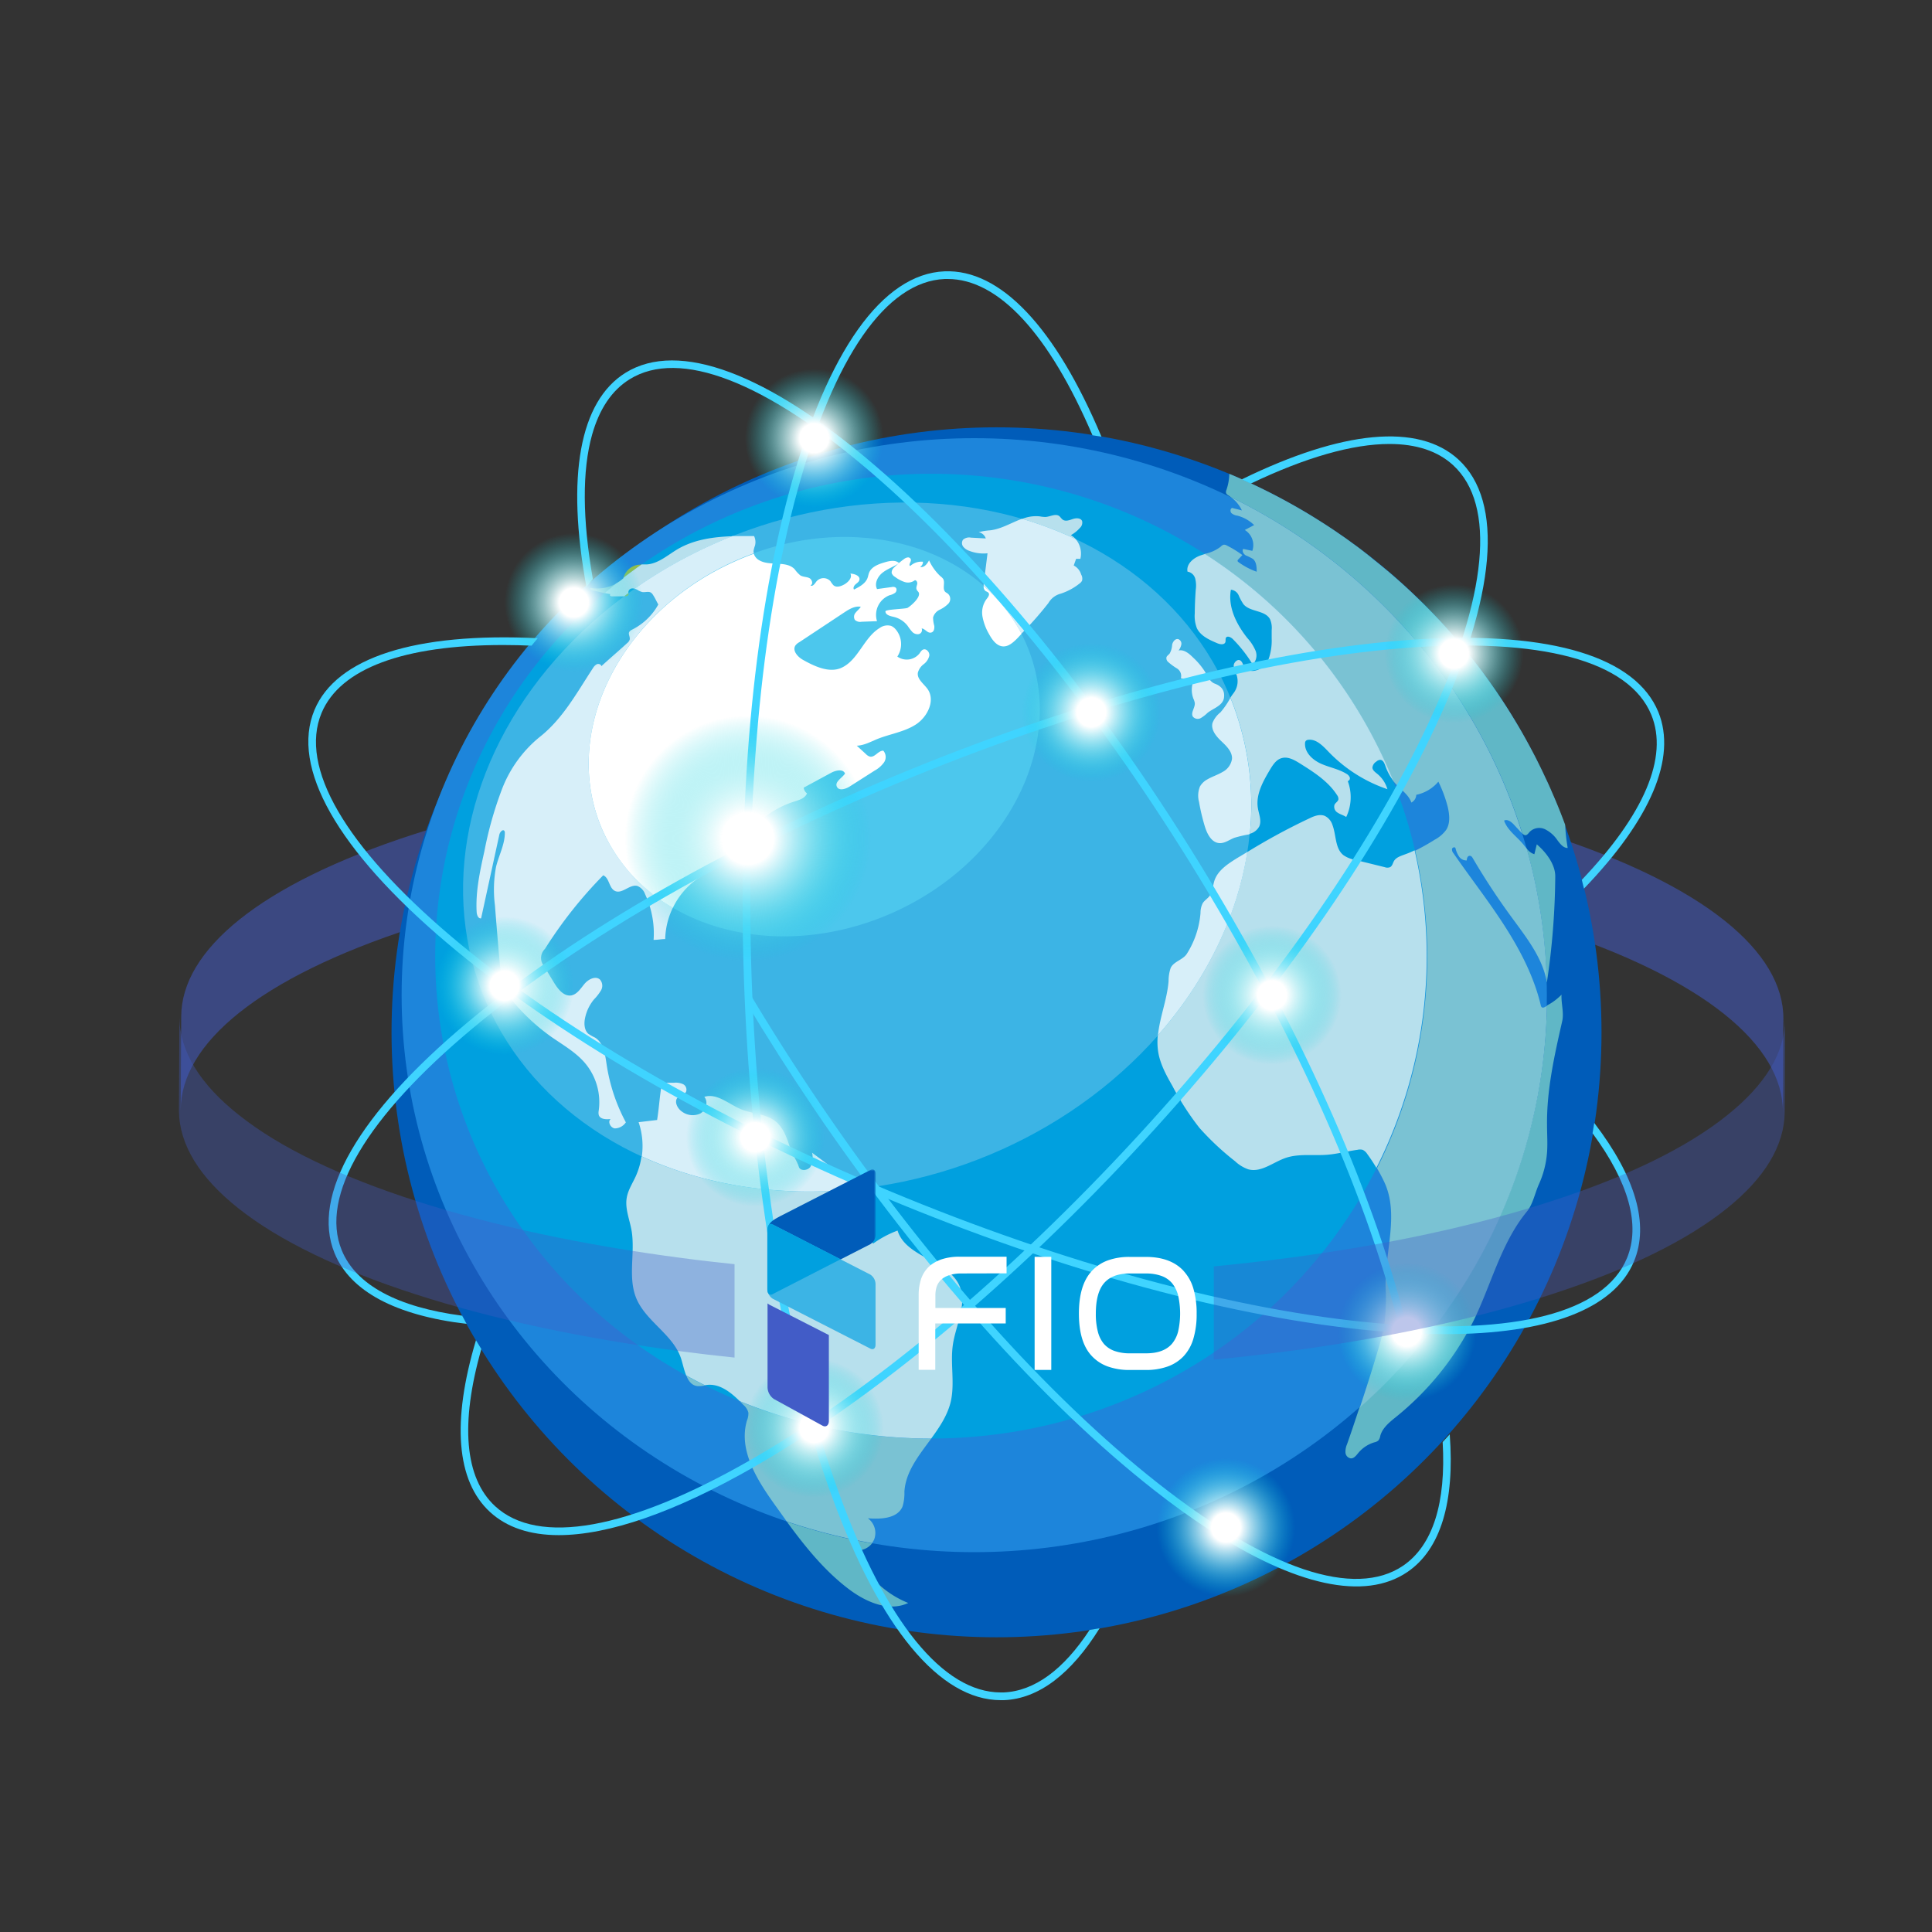 <?xml version="1.0" encoding="utf-8"?><svg xmlns="http://www.w3.org/2000/svg" xmlns:xlink="http://www.w3.org/1999/xlink" id="Layer_1" data-name="Layer 1" viewBox="0 0 500 500"><rect x="0" y="0" width="500" height="500" fill="#333333" stroke="none"/><defs><radialGradient id="radial-gradient" cx="195.51" cy="294.3" r="17.94" gradientUnits="userSpaceOnUse"><stop offset=".21" stop-color="#fff"/><stop offset=".49" stop-color="#a8eff3" stop-opacity=".66"/><stop offset="1" stop-color="#00d0dc" stop-opacity="0"/></radialGradient><radialGradient id="radial-gradient-2" cx="193.54" cy="216.99" r="31.82" xlink:href="#radial-gradient"/><radialGradient id="radial-gradient-3" cx="210.72" cy="369.58" r="17.94" xlink:href="#radial-gradient"/><radialGradient id="radial-gradient-4" cx="376.29" cy="169.16" r="17.94" xlink:href="#radial-gradient"/><radialGradient id="radial-gradient-5" cx="130.57" cy="255.13" r="17.94" xlink:href="#radial-gradient"/><radialGradient id="radial-gradient-6" cx="317.27" cy="395.3" r="17.94" xlink:href="#radial-gradient"/><radialGradient id="radial-gradient-7" cx="329.2" cy="257.55" r="17.94" xlink:href="#radial-gradient"/><radialGradient id="radial-gradient-8" cx="282.44" cy="184.33" r="17.94" xlink:href="#radial-gradient"/><radialGradient id="radial-gradient-9" cx="210.72" cy="113.4" r="17.94" xlink:href="#radial-gradient"/><radialGradient id="radial-gradient-10" cx="364.08" cy="344.71" r="17.94" xlink:href="#radial-gradient"/><radialGradient id="radial-gradient-11" cx="148.51" cy="155.9" r="17.94" xlink:href="#radial-gradient"/><style>.cls-1{fill:#fff}.cls-3,.cls-30{fill:#425cc7}.cls-4{fill:#005cb9}.cls-6{fill:#00a0df}.cls-7{fill:#3cb4e5}.cls-9{fill:#046fa5}.cls-11{fill:#d7eff9}.cls-12{fill:#b7e0ed}.cls-13{fill:#91bd4c}.cls-14{fill:#7ac2d3}.cls-15{fill:#60b7c6}.cls-17{fill:#3fd4ff}.cls-30{opacity:.35}</style><mask id="mask" width="28" height="32.39" x="198.62" y="302.64" maskUnits="userSpaceOnUse"><g id="mask-2"><path id="path-1" d="M198.62 302.64h28v32.39h-28v-32.39z" class="cls-1"/></g></mask></defs><path d="M461.54 263.68l-.12 24.16c.09-17.28-20.3-34.59-61.13-47.75-81.14-26.15-212.73-26.15-293.34 0-40 13-60.09 30-60.18 47.09L46.9 263c.1-17 20.1-34.09 60.17-47.08 80.61-26.15 212.2-26.15 293.34 0 40.83 13.16 61.22 30.47 61.13 47.76z" class="cls-3" opacity=".53"/><circle cx="257.9" cy="267.16" r="156.57" class="cls-4"/><ellipse cx="252.13" cy="257.55" fill="#1d85db" rx="148.19" ry="144.15"/><ellipse cx="240.97" cy="247.45" class="cls-6" rx="128.34" ry="124.84"/><ellipse cx="221.8" cy="219.24" class="cls-7" rx="104.07" ry="86.7" transform="rotate(-21.19 221.736 219.2)"/><ellipse cx="210.72" cy="190.66" fill="#4cc7ed" rx="59.89" ry="49.89" transform="rotate(-23.98 210.68 190.652)"/><path d="M379.26 168.24q1.09 1.34 2.16 2.7-1.06-1.37-2.16-2.7zM382 171.64q.92 1.2 1.82 2.41-.94-1.22-1.82-2.41zM362.53 150.69q1.25 1.12 2.47 2.27-1.22-1.15-2.47-2.27zM386.78 178.24q.76 1.1 1.51 2.22-.75-1.12-1.51-2.22zM368.25 156.08A157.45 157.45 0 01379 167.89a157.49 157.49 0 00-10.75-11.81zM365.43 153.36q1.33 1.26 2.63 2.55-1.3-1.3-2.63-2.55zM384.43 174.94q.83 1.13 1.64 2.28-.81-1.15-1.64-2.28zM398.78 198.76c.41.84.81 1.7 1.21 2.55-.4-.86-.8-1.71-1.21-2.55zM397 195.23c.41.79.8 1.58 1.2 2.37-.39-.79-.79-1.6-1.2-2.37zM400.46 202.33c.44 1 .86 1.93 1.28 2.9-.42-.97-.84-1.94-1.28-2.9zM395.14 191.75q.62 1.13 1.23 2.28-.61-1.15-1.23-2.28zM391.15 184.91q.67 1.09 1.33 2.19-.66-1.1-1.33-2.19zM393.19 188.3q.65 1.1 1.27 2.22-.63-1.11-1.27-2.22zM389 181.56q.71 1.09 1.41 2.19-.69-1.11-1.41-2.19zM359.56 148.09q1.23 1 2.43 2.12-1.2-1.08-2.43-2.12zM339.92 133.77q1.6 1 3.17 2-1.57-1.01-3.17-2zM343.48 136q1.45 1 2.88 1.93-1.42-.93-2.88-1.93zM346.89 138.33q1.36.94 2.7 1.91-1.34-.97-2.7-1.91zM350.19 140.68q1.29.95 2.57 1.92-1.27-.98-2.57-1.92zM356.52 145.55q1.23 1 2.44 2-1.21-1-2.44-2zM353.4 143.08q1.25 1 2.48 2-1.23-1.08-2.48-2z" class="cls-9"/><path fill="#3090c9" d="M161.31 149.6c-.62.48-1.26.94-1.88 1.43a9.52 9.52 0 001.85-1.33z"/><path d="M304.61 173a2.27 2.27 0 011 2.52 11.38 11.38 0 003.42.32 6.43 6.43 0 00-.17 5 4.29 4.29 0 01.35 1.09c.12 1.23-1.16 2.54-.47 3.57a1.65 1.65 0 002 .35 9.43 9.43 0 001.79-1.38c1.38-1.11 3.9-1.83 4.22-3.81s-.7-3.12-2.37-3.74c-1.32-.5-1.9-2-2.62-3.22a18.57 18.57 0 00-3-3.54c-1-1-2.33-2.14-3.75-1.81a3.65 3.65 0 00.72-1.56 1.25 1.25 0 00-.79-1.38c-.78-.2-1.42.65-1.59 1.44a5.17 5.17 0 01-.64 2.28c-.28.34-.72.59-.84 1a1.29 1.29 0 00.38 1.13 15.31 15.31 0 002.36 1.74z" class="cls-11"/><path d="M277.14 138.5a8.55 8.55 0 002.34-1.88 1.83 1.83 0 00.57-1.77c-.34-.83-1.52-.82-2.37-.54s-1.82.69-2.58.22c-.4-.25-.64-.71-1-1-1-.67-2.33.2-3.54.26a8.47 8.47 0 01-1.51-.16 9.56 9.56 0 00-4.51.66 95.94 95.94 0 0113.88 5.26 5.3 5.3 0 00-1.28-1.05z" class="cls-12"/><path d="M253.28 137.73a2.41 2.41 0 011.84 1.62l-3.84-.21a2.39 2.39 0 00-2.06.55 1.54 1.54 0 00.08 1.82 3.49 3.49 0 001.61 1.07 10.08 10.08 0 004.66.61l-1 8v.42a42.65 42.65 0 019.77 12.39 90.41 90.41 0 007-7.95 5.16 5.16 0 013.17-2.41 15.42 15.42 0 004.89-2.64 1.94 1.94 0 00.63-.71 2.08 2.08 0 00-.23-1.61 3.81 3.81 0 00-1.92-2.33l.62-1.73h1.1a5.77 5.77 0 00-1.22-5.1 95.94 95.94 0 00-13.88-5.26c-2.76 1-5.45 2.71-8.38 3a15.25 15.25 0 00-2.84.47z" class="cls-11"/><path d="M254.58 151.64a1.44 1.44 0 00.4 1.25c.26.21.63.27.84.53.39.5-.14 1.17-.54 1.67a5.88 5.88 0 00-1 4.55 14.06 14.06 0 001.69 4.47c.8 1.49 2 3.12 3.64 3.18 1.36.05 2.5-.94 3.47-1.89.45-.44.86-.92 1.3-1.37a42.65 42.65 0 00-9.8-12.39zM244.66 153.2c-.86-.8 0-2.38-.57-3.38a3.1 3.1 0 00-.73-.71 13 13 0 01-2.92-4.09c-.49.91-1.31 2-2.3 1.68a1.49 1.49 0 00.72-1.32 4.23 4.23 0 00-3.29 1.1c-.55-.27.26-1.06.17-1.67a.76.76 0 00-.83-.55 2.05 2.05 0 00-1 .46 19.24 19.24 0 00-2.46 2.1 1.75 1.75 0 00-.69 1.47 1.82 1.82 0 00.86 1 8.52 8.52 0 002.48 1.33 2.89 2.89 0 002.67-.46c.46 0 .69.58.6 1s-.32.92-.16 1.36.39.51.54.79c.63 1.2-1.93 3.44-2.87 4-.53.3-5.74.38-5.73.91 0 .94 1.24 1.22 2.15 1.43a6.4 6.4 0 013.59 2.31 14.14 14.14 0 001.16 1.53 1.93 1.93 0 001.73.62 1.07 1.07 0 00.74-1.47c.88.06 1.46 1.2 2.33 1.09s1-1 .95-1.75a8 8 0 01-.32-2.18 3.17 3.17 0 011.71-2 7.91 7.91 0 002.24-1.57 1.81 1.81 0 000-2.47c-.23-.25-.54-.35-.77-.56z" class="cls-1"/><path d="M165 146.19a4.65 4.65 0 00-3.67 3.42q2.32-1.79 4.73-3.48a7.12 7.12 0 00-1.06.06z" class="cls-13"/><path d="M152.83 152.14c-.3.27.23.67.63.72a29.3 29.3 0 013 .67c1-.84 2-1.68 3-2.49a10 10 0 01-6.63 1.1z" class="cls-14"/><path d="M158 154.24a.82.82 0 00.47.09h3.06l1.09-.82a1.85 1.85 0 010-.22 1 1 0 01.91-1 1.74 1.74 0 01.73.08 123.41 123.41 0 0125.3-13.6c-5 .17-10 .87-14.27 3.4-2.52 1.5-4.86 3.64-7.77 3.89h-1.45q-2.41 1.69-4.73 3.48v.1a9.52 9.52 0 01-1.85 1.33c-1 .81-2 1.66-3 2.49a14.17 14.17 0 001.48.3.28.28 0 00.03.48z" class="cls-12"/><path d="M166.26 153.23c.75.1 1.6-.26 2.23.16a2 2 0 01.53.61c.52.79.87 1.62 1.35 2.44a15.75 15.75 0 01-6.61 6.42c-.43.22-.92.47-1 .94s.32 1.13.21 1.7a1.77 1.77 0 01-.64.91c-2.16 2-4.54 4-6.7 6-.06-.49-.71-.7-1.17-.51a2.54 2.54 0 00-1 1c-4.28 6.52-7.86 13.24-14 18a32.4 32.4 0 00-9.57 13.39 96.74 96.74 0 00-4.53 16c-1.15 5.19-2.31 10.47-2 15.78.05.74.41 1.72 1.15 1.6l4.72-21.67c.15-.67.91-1.51 1.31-.95a.86.86 0 01.11.51c0 3-1.57 5.84-2.28 8.8a32.1 32.1 0 00-.28 9.93q.67 8.63 1.45 17.25a14.46 14.46 0 00.63 3.58 12.78 12.78 0 002.29 3.68 52 52 0 0010.34 9.62c3 2.08 6.18 3.89 8.54 6.63a15.72 15.72 0 013.6 12.43 2.68 2.68 0 000 1c.28 1.18 1.9 1.28 3.1 1.11-.87.73 0 2.32 1.08 2.44a3.49 3.49 0 002.85-1.57 46.23 46.23 0 01-4.97-14.93c-.39-2.6-.77-5.6-3-7a12.32 12.32 0 01-1.76-1c-1-.92-1.12-2.52-.86-3.89a11 11 0 012.35-5 12.32 12.32 0 001.82-2.35 2.41 2.41 0 00-.27-2.77c-1.14-1.05-3-.1-4 1.09s-1.9 2.72-3.43 3c-1.91.31-3.39-1.56-4.41-3.2l-2.68-4.41a3.27 3.27 0 01.27-4.42 112.49 112.49 0 0115.08-19.05c1.61.65 1.48 3.32 3.05 4.05 1.86.87 3.83-1.83 5.8-1.29a3.57 3.57 0 012 2.15 23.84 23.84 0 012.19 11.8c1.09 0 1.88-.19 3-.21a19.77 19.77 0 012-8.15A43.61 43.61 0 01156 215c-11.2-25.18 4.22-56.49 34.45-69.93 1.54-.69 3.1-1.3 4.65-1.87a1.91 1.91 0 01-.07-.71 7.9 7.9 0 01.36-1.29 3.52 3.52 0 00-.24-2.46h-5.61a123.41 123.41 0 00-25.3 13.6 4.12 4.12 0 01.67.29 4.26 4.26 0 001.35.6z" class="cls-11"/><path d="M162.67 153.77a.79.79 0 000-.26l-1.09.82h.06c.36 0 .99-.12 1.03-.56z" class="cls-13"/><path d="M179.3 228.34c2.4-2 5.23-3.36 7.64-5.31s4.48-4.73 4.41-7.83c0-.79.09-1.91.88-1.93l.33 3.83a24.91 24.91 0 0113-9.66c1.29-.4 2.79-.86 3.29-2.11a2.17 2.17 0 01-.86-1.48l7.11-3.85c1.2-.65 3.1-1.08 3.59.2-.79 1.19-2.72 2.11-2.11 3.4.53 1.14 2.25.62 3.31-.05l6.45-4.11a7.26 7.26 0 002.46-2.16 2.48 2.48 0 00-.2-3c-1.3-.06-2.19 1.81-3.46 1.53a2.26 2.26 0 01-1-.62l-2.4-2.2c1.86-.08 3.55-1 5.28-1.72 3.32-1.34 7-1.83 10-3.77s5.09-6.17 3.07-9.13c-1-1.42-2.8-2.58-2.55-4.27a4.07 4.07 0 011.5-2.2 3.91 3.91 0 001.47-2.22c.11-.9-.78-1.92-1.62-1.56-.42.18-.66.62-.93 1a4.22 4.22 0 01-5.73.8 5.87 5.87 0 00-.49-7.11 3.11 3.11 0 00-1.13-.83 3.42 3.42 0 00-2.9.51c-4.17 2.49-5.58 8.4-10 10.36-3.14 1.38-6.93-.41-9.92-2.09-1.37-.77-2.8-2.4-1.93-3.72a3.16 3.16 0 011-.84l11.6-7.68c1.3-.86 2.77-1.76 4.31-1.49-.35.58-.92 1-1.33 1.53a1.59 1.59 0 00-.2 1.87 2 2 0 001.73.48l4-.15a5.46 5.46 0 013.24-6.71 4 4 0 001.47-.65c.4-.37.51-1.12 0-1.4a1.28 1.28 0 00-.85-.08l-3.85.53c-.75-1.45.17-3.27 1.46-4.27s2.9-1.52 4.24-2.44c-.93-.9-2.45-.59-3.69-.22-1.63.48-3.46 1.14-4.08 2.72-.17.43-.23.9-.39 1.33-.55 1.47-2.08 2.29-3.5 3-.31-.41 0-1 .39-1.34s.88-.63 1-1.13c.27-1.06-1.23-1.61-2.33-1.65.56 1.05-.55 2.21-1.58 2.8-.87.49-2 .87-2.79.23a6.4 6.4 0 01-.78-1.05 2.41 2.41 0 00-3.69.11c-.38.55-1 1.39-1.48.93.76-.27.41-1.52-.32-1.87s-1.62-.27-2.31-.69a8 8 0 01-1.46-1.58c-2.26-2.39-6.58-.65-9.34-2.43a3 3 0 01-1.25-1.59c-1.56.57-3.11 1.18-4.65 1.87C160.22 158.51 144.8 189.82 156 215a43.61 43.61 0 0018.14 19.93 19.77 19.77 0 015.16-6.59z" class="cls-1"/><path d="M219.72 411.3c4.41 3.32 10.34 5.92 15.33 3.55a25.1 25.1 0 01-13.83-13.68 4.7 4.7 0 004.47-1.76 150.42 150.42 0 01-22.07-5.62c4.72 6.45 9.74 12.71 16.1 17.51z" class="cls-15"/><path d="M180.52 358.73a6.6 6.6 0 001.94-.18q-2.45-1.22-4.84-2.55c.58 1.43 1.38 2.55 2.9 2.73zM224.6 392.93c3.41.29 7.74.06 9-3.11a12.09 12.09 0 00.46-3.81c.34-5.21 3.78-9.38 6.94-13.71a131 131 0 01-49.52-9.64l.92.93a4 4 0 011.28 2 4.71 4.71 0 01-.35 2c-2.31 7.66 2.6 15.44 7.26 21.94q1.51 2.1 3 4.2a150.42 150.42 0 0022.07 5.62 4.2 4.2 0 00.59-1 4.69 4.69 0 00-1.65-5.42z" class="cls-14"/><path d="M241 372.29c2.13-2.91 4.13-5.9 5-9.31 1.21-4.92-.15-10.14.63-15.14s3.7-10.25 1.71-15c-2.87-6.78-13.88-7.34-16.05-14.37a26.59 26.59 0 00-6.37 3.41c-1-3.45-3-6.87-4-10.32a28 28 0 00-1.34-3.76c-19.59 1.91-38.49-1.18-54.56-8.54a18.84 18.84 0 01-1.54 5.27c-.83 1.79-1.95 3.49-2.28 5.44-.49 2.82.74 5.62 1.24 8.44 1 5.78-1 12 1.18 17.46 2.48 6.15 9.73 9.54 11.69 15.87.41 1.32.73 2.89 1.28 4.21q2.39 1.32 4.84 2.55l.52-.08c3.25-.38 6.08 1.82 8.47 4.18a131 131 0 0049.58 9.69z" class="cls-12"/><path d="M215.86 302.58l-5.7-4.26a5.18 5.18 0 01-.44 3.67c-.73 1-2.67 1.14-3-.06-.47-1.51-1.76-3.28-2.23-4.79-.81-2.59-1.73-5.34-3.88-7-2.5-1.94-6-1.88-8.91-3.1-3.14-1.32-6.17-4.21-9.42-3.17 1.1 1.3.42 3.51-1.07 4.32a4.66 4.66 0 01-4.8-.57c-1.16-.83-2-2.61-1-3.62.62-.61 1.71-.67 2.13-1.42a1.58 1.58 0 00-.77-2 4.58 4.58 0 00-2.32-.37h-2.21a.88.88 0 00-1.07.91c-.49 3.1-.62 5.63-1.11 8.73l-4.79.57a19.11 19.11 0 01.83 8.85c16.06 7.37 35 10.45 54.56 8.54a10.63 10.63 0 00-1.17-2 17.49 17.49 0 00-3.63-3.23z" class="cls-11"/><path d="M362 150.21l.54.48zM346.37 138l.52.36zM365 153l.43.4zM352.76 142.6l.64.49zM339.76 133.67l.16.1zM343.09 135.78l.39.26zM359 147.57l.61.51zM349.59 140.24l.6.44zM368.06 155.9l.19.18zM355.88 145l.64.51zM392.48 187.1l.71 1.2zM398.2 197.6l.57 1.16zM388.28 180.45l.73 1.1zM390.42 183.74l.73 1.17zM394.46 190.53l.68 1.22zM400 201.31l.48 1zM401.74 205.23l.32.72zM396.36 194l.64 1.21zM386.07 177.22l.7 1zM381.42 170.94l.54.7zM379 167.89l.27.34zM383.78 174l.65.89z" class="cls-13"/><path d="M351.86 364.17c-1.06 3.21-2.12 6.41-3.25 9.6a4.76 4.76 0 00-.4 2.18 1.62 1.62 0 001.42 1.48c.81 0 1.37-.77 1.89-1.4a8.52 8.52 0 014.15-2.75 2.32 2.32 0 001.06-.49 2.6 2.6 0 00.49-1.21c.54-2 2.33-3.48 4-4.82a75.49 75.49 0 0020.13-24.95c4.63-9.46 7.13-20.15 13.82-28.28 1.55-1.88 2.1-4.86 3.11-7.08a24.25 24.25 0 002.09-8.16c.18-2.38 0-4.78 0-7.17-.1-9.05 1.92-18 3.92-26.81.51-2.23-.29-4.61-.17-6.89a14.88 14.88 0 01-3.77 2.8c-.84 41.18-19.35 78.14-48.49 103.95zM400.33 254.25a193.14 193.14 0 002.17-27.45c0-3.16-2.39-6.22-4.78-8.29l-.63 2.56a3.87 3.87 0 01-2-1.5 140.44 140.44 0 015.18 34.43c.02.08.04.16.06.25zM317.41 126.76a1.41 1.41 0 00-.12.77c.09.37.45.58.77.78s.32.24.49.36c36 17.57 63.55 49 75.41 87a1.22 1.22 0 00.78.48c.5 0 .82-.5 1.15-.88a3.51 3.51 0 014-.64 8.37 8.37 0 013.18 2.83c.69.92 1.5 2 2.65 2a49.12 49.12 0 01-.66-6q-1.39-3.8-3-7.51l-.32-.72c-.42-1-.84-1.94-1.28-2.9l-.48-1c-.4-.85-.79-1.7-1.21-2.55l-.57-1.16c-.39-.79-.79-1.59-1.2-2.37l-.64-1.21q-.6-1.14-1.23-2.28l-.68-1.22q-.63-1.12-1.27-2.22l-.71-1.2q-.66-1.1-1.33-2.19l-.73-1.17q-.69-1.1-1.41-2.19l-.73-1.1q-.74-1.12-1.51-2.22l-.7-1q-.81-1.15-1.64-2.28l-.65-.89q-.9-1.21-1.82-2.41l-.54-.7q-1.06-1.36-2.16-2.7l-.27-.34a157.45 157.45 0 00-10.74-11.81l-.19-.18q-1.3-1.29-2.63-2.55L365 153q-1.22-1.15-2.47-2.27l-.54-.48q-1.2-1.07-2.43-2.12l-.61-.51q-1.21-1-2.44-2l-.64-.51q-1.23-1-2.48-2l-.64-.49q-1.27-1-2.57-1.92l-.6-.44q-1.34-1-2.7-1.91l-.52-.36q-1.43-1-2.88-1.93l-.39-.26q-1.57-1-3.17-2l-.16-.1a156.09 156.09 0 00-21.62-11.07 13.53 13.53 0 01-.73 4.13z" class="cls-15"/><path d="M318.54 128.66a8.84 8.84 0 012.86 3.44c-.85-.26-1.66-.39-2.5-.65-.53.14-.58.95-.2 1.35a2.88 2.88 0 001.48.64 9.71 9.71 0 014.39 2.45l-2.42 1.27a4.58 4.58 0 011.95 5.4l-2.36-.5c-.37.57.09 1.34.67 1.68a14.66 14.66 0 011.82.89c.94.75 1 2.13 1 3.33a17.87 17.87 0 01-4.73-2.5.5.5 0 01-.22-.27.51.51 0 01.19-.41l1.06-1.13a27 27 0 00-4-2.46 1.38 1.38 0 00-.87-.21 1.67 1.67 0 00-.74.5 10.13 10.13 0 01-4.17 1.87A126 126 0 01360.48 202a13 13 0 001 1.14c1.37 1.45 3.14 2.67 3.78 4.56a2.33 2.33 0 001.27-2 10.2 10.2 0 005.72-3.41 33.9 33.9 0 012.45 6.64c.43 1.93.65 4.09-.39 5.78a8.72 8.72 0 01-3 2.6 57.12 57.12 0 01-5.06 2.85 121.67 121.67 0 01-9.89 82.18c.67 1.13 1.29 2.29 1.85 3.48 4 8.43.13 18.15.38 27.47a50.58 50.58 0 01-.4 10 48.09 48.09 0 01-1.34 5.34c-1.54 5.24-3.2 10.44-4.92 15.63 29.14-25.81 47.65-62.77 48.42-103.94-.2.11-.4.22-.6.32a.78.78 0 01-.68.08.81.81 0 01-.32-.57c-1.76-7.41-5.33-14.27-9.45-20.67s-8.83-12.4-13.15-18.67a1.46 1.46 0 01-.37-1.11c.09-.39.73-.59.89-.22a6.76 6.76 0 00.93 2.2 2.29 2.29 0 002 1c0-.5.18-1.13.68-1.19s.73.36.94.72q4.7 8 10.17 15.43c3.71 5.08 7.8 10.25 8.91 16.43a140.44 140.44 0 00-5.17-34.43l-.81-1c-1.69-2.11-4.19-3.71-5.06-6.27.89-.46 1.89.34 2.57 1.08l2.1 2.27c-11.84-38.1-39.43-69.49-75.39-87.06z" class="cls-14"/><path d="M360.75 222.85c-.31.54-.41 1.26-1 1.57a1.92 1.92 0 01-1.38 0l-7.67-1.89a7.65 7.65 0 01-3-1.2c-2.23-1.75-1.85-5.19-2.87-7.85a3.88 3.88 0 00-2-2.34c-1.24-.48-2.63 0-3.85.6a162.83 162.83 0 00-16.21 8.78c-2.66 16.89-10.75 33.36-23.13 47.43a16.62 16.62 0 00.11 4.35c.52 3.12 2.1 6 3.66 8.72a70.14 70.14 0 007 10.87 70.14 70.14 0 009.22 8.63 9.57 9.57 0 003.43 2.1c3.38.92 6.5-1.92 9.81-3s7-.5 10.49-.76c2.68-.2 5.29-.93 7.95-1.29a2.78 2.78 0 011.33 0 2.83 2.83 0 011.2 1.08 42.17 42.17 0 012.37 3.59 121.67 121.67 0 009.89-82.18 22.81 22.81 0 01-2.6 1.09c-.99.38-2.19.73-2.75 1.7z" class="cls-12"/><path d="M307.33 147.94a2.48 2.48 0 012 1.83 7.65 7.65 0 01.13 2.84q-.23 3.08-.26 6.18a8.69 8.69 0 00.57 3.83c1 2 3.24 3 5.34 3.88.69.28 1.71.42 2-.27.14-.37 0-.81.15-1.16.35-.62 1.3-.17 1.81.34a35.25 35.25 0 015.12 6.55 3.27 3.27 0 00.74-3.57 11.45 11.45 0 00-2.1-3.24c-2.83-3.56-5.1-8.05-4.27-12.53a2.43 2.43 0 012 1.44 14.18 14.18 0 001.24 2.3c1.72 2.07 5.57 1.51 6.87 3.87a5.53 5.53 0 01.44 2.82v2.23a14.17 14.17 0 01-.78 5.23 4.82 4.82 0 01-4 3.13 2.62 2.62 0 01-2.31-1.07c-.39-.6-.52-1.47-1.19-1.72s-1.56.63-1.55 1.47a8.16 8.16 0 00.76 2.39 5.08 5.08 0 01-.81 4.69 13.56 13.56 0 00-.81 1.17c.14.35.31.7.45 1.06a74.15 74.15 0 014.59 34.15 3.91 3.91 0 002.43-1.89c.68-1.47-.09-3.15-.35-4.75-.58-3.5 1.31-6.88 3.12-9.93.75-1.25 1.61-2.6 3-3 1.61-.49 3.27.44 4.7 1.33 3.63 2.27 7.38 4.65 9.68 8.25a1.57 1.57 0 01.34 1.08c-.1.56-.74.86-1 1.37a1.75 1.75 0 00.83 2.09c.68.46 1.51.65 2.19 1.11a11.9 11.9 0 00.4-9.29.75.75 0 00.5-1 1.87 1.87 0 00-.86-.9c-2-1.24-4.42-1.64-6.58-2.61s-4.22-2.88-4.12-5.24a1.05 1.05 0 01.2-.66 1 1 0 01.67-.28c2-.24 3.7 1.52 5.12 3a38.14 38.14 0 0015.33 9.78 8 8 0 00-2.66-4c-.53-.43-1.18-.89-1.22-1.58a2.08 2.08 0 011-1.55 1.66 1.66 0 011-.46c.75 0 1.12.89 1.36 1.6a13.17 13.17 0 002 3.73 126 126 0 00-48.68-58.61c-.39.12-.79.24-1.17.38-1.88.65-3.74 2.25-3.36 4.19z" class="cls-12"/><path d="M313.78 187.14c-.42 1.79 1 3.45 2.32 4.7s2.85 2.72 2.74 4.56a4.59 4.59 0 01-2.49 3.41c-1.26.75-2.69 1.18-3.95 1.93a4.82 4.82 0 00-1.85 1.8 6.24 6.24 0 00-.24 4 52.08 52.08 0 001.48 6.27c.6 2 1.74 4.26 3.8 4.39 1.38.08 2.57-.88 3.86-1.38a32.94 32.94 0 013.55-.84c.15 0 .3-.1.45-.15a74.15 74.15 0 00-4.59-34.15c-.14-.36-.3-.7-.45-1.06a20.58 20.58 0 01-2.58 3.76 6.41 6.41 0 00-2.05 2.76zM314.29 227.92c-.44 1.36-.42 2.91-1.29 4-.51.67-1.29 1.11-1.74 1.83a5.57 5.57 0 00-.57 2.54 23.25 23.25 0 01-3.54 10.56c-1 1.57-3.48 2-4.2 3.71a10.38 10.38 0 00-.52 3.29c-.35 4.75-2.3 9.4-2.75 14.07 12.38-14.07 20.47-30.54 23.13-47.43l-2.64 1.58c-2.4 1.5-5 3.17-5.88 5.85z" class="cls-11"/><path fill="none" d="M209.83 216.17c-33.22 36.1-60 74.14-75.36 107.12a176.1 176.1 0 00-9.89 25.82L127 353l-2.38-3.92c-5.49 19.3-4.35 33.39 3.59 40.69 11.15 10.26 34.5 6.07 65.76-11.8 31.58-18.05 67.27-47.88 100.5-84s60-74.14 75.36-107.11c15.21-32.63 17.45-56.26 6.3-66.51-4-3.68-9.56-5.5-16.49-5.5-9.54 0-21.67 3.46-35.88 10.25l3.54 1.61-3.54-1.61q-6.42 3.07-13.39 7c-31.63 18.14-67.32 47.96-100.54 84.07z"/><path d="M377.44 118.92c-10.31-9.49-30-7.6-56.09 5.15l2.36 1.08c14.21-6.8 26.34-10.25 35.88-10.25 6.93 0 12.5 1.82 16.49 5.5 11.15 10.26 8.91 33.88-6.3 66.51-15.37 33-42.13 71-75.36 107.11l.74.68-.74-.68c-33.22 36.1-68.92 65.93-100.5 84-31.26 17.87-54.61 22.06-65.76 11.8-7.94-7.31-9.08-21.4-3.59-40.69l-1.39-2.29c-6.27 21-5.12 36.41 3.62 44.45 4.34 4 10.35 6 17.79 6 12.85 0 30-5.9 50.31-17.51 31.76-18.15 67.62-48.11 101-84.36s60.24-74.47 75.7-107.62c15.61-33.54 17.69-57.98 5.84-68.88z" class="cls-17"/><path d="M259.74 438h-.76c-14.88 0-29.71-18.24-41.82-51.5-12.45-34.18-20.43-80-22.47-129s2.1-95.35 11.67-130.45c9.47-34.74 23-54.22 38.15-54.85h.76c13.14 0 26.23 14.22 37.46 40.45l2.33.37c-11.91-28.3-26.14-43.42-40.63-42.8-16.08.67-30.29 20.67-40 56.32-9.62 35.29-13.78 81.83-11.74 131.06s10.07 95.26 22.59 129.63C227.71 421.32 243.2 440 259 440h.83c9-.37 17.39-6.79 24.75-18.61l-2.59.43c-6.73 10.27-14.27 15.84-22.25 16.18z" class="cls-17"/><path d="M412.59 290.61l-.44 2.68c9.34 12.68 12.48 23.77 8.88 32.38-5.84 14-28.81 19.93-64.68 16.76-36.24-3.2-81.12-15.38-126.4-34.3s-85.48-42.29-113.22-65.82C89.28 219 77.38 198.5 83.22 184.52c4.82-11.53 21.27-17.59 47-17.59 2.37 0 4.83.06 7.35.16l1.6-1.93c-31.71-1.52-52.11 5-57.79 18.59-6.2 14.85 5.9 36.19 34.08 60.09C143.34 267.5 183.74 291 229.2 310s90.56 31.23 127 34.45q9.42.83 17.66.83c26.71 0 43.89-6.5 49-18.81 4.03-9.62.39-21.91-10.27-35.86z" class="cls-17"/><path d="M429.18 184.27c-5.82-14.23-27.64-20.86-61.67-18.84-1.6.09-3.23.21-4.88.34-36.46 2.94-81.65 14.82-127.25 33.46l.38.93-.38-.93c-45.6 18.64-86.18 41.82-114.26 65.26-28.36 23.68-40.63 44.93-34.54 59.82 4.05 9.91 15.87 16.13 34.18 18.31l-1.14-2.12c-16.73-2.2-27.5-7.94-31.18-16.94-5.73-14 6.33-34.46 34-57.53 27.92-23.32 68.31-46.38 113.73-64.95s90.4-30.4 126.66-33.32c35.89-2.9 58.81 3.24 64.54 17.26 4.47 10.93-1.88 25.75-18 42.68l.56 2.27c17.29-17.97 24.07-33.84 19.25-45.7z" class="cls-17"/><path d="M375.19 371.2l-1.83 2c.9 15.73-2.52 26.73-10.23 32-12.52 8.52-35 1-63.34-21.26-28.61-22.46-59.57-57.17-87.18-97.73-7-10.31-13.6-20.68-19.69-31v3.91c5.63 9.39 11.65 18.83 18 28.21 27.72 40.73 58.83 75.59 87.6 98.18q7.43 5.84 14.34 10.33c22.38 14.58 40.32 18.52 51.36 11 8.63-5.84 12.29-18.14 10.97-35.64z" class="cls-17"/><circle cx="195.51" cy="294.3" r="17.94" fill="url(#radial-gradient)"/><circle cx="193.54" cy="216.99" r="31.82" fill="url(#radial-gradient-2)"/><circle cx="210.72" cy="369.58" r="17.94" fill="url(#radial-gradient-3)"/><circle cx="376.29" cy="169.16" r="17.94" fill="url(#radial-gradient-4)"/><circle cx="130.57" cy="255.13" r="17.94" fill="url(#radial-gradient-5)"/><circle cx="317.27" cy="395.3" r="17.94" fill="url(#radial-gradient-6)"/><path d="M363.87 342.52c-8.93-35.47-28.12-78.08-54-120s-55.49-78.08-83.25-101.89c-28-24.06-51-32.64-64.71-24.17-11.92 7.38-15.4 26.84-10.15 55.41l1.67-2c-2.72-15.51-2.78-28.13-.21-37.32 1.87-6.68 5.12-11.55 9.74-14.4 12.88-8 35 .55 62.36 24 27.61 23.68 57 59.7 82.86 101.43l.85-.53-.85.53c25.82 41.72 44.93 84.13 53.8 119.41l2.15.38c-.13-.27-.19-.56-.26-.85z" class="cls-17"/><circle cx="329.2" cy="257.55" r="17.94" fill="url(#radial-gradient-7)"/><circle cx="282.44" cy="184.33" r="17.94" fill="url(#radial-gradient-8)"/><circle cx="210.72" cy="113.4" r="17.94" fill="url(#radial-gradient-9)"/><circle cx="364.08" cy="344.71" r="17.94" fill="url(#radial-gradient-10)"/><circle cx="148.51" cy="155.9" r="17.94" fill="url(#radial-gradient-11)"/><path id="Fill-1" d="M288.43 330.2a11.54 11.54 0 014-.62h4.12a11.41 11.41 0 014 .62 6.39 6.39 0 012.78 1.89 8.07 8.07 0 011.58 3.24 21.25 21.25 0 010 9.2 8 8 0 01-1.6 3.23q-2.14 2.48-6.71 2.48h-4.12a11.85 11.85 0 01-4-.6 6.5 6.5 0 01-2.8-1.86 7.93 7.93 0 01-1.57-3.21 18 18 0 01-.51-4.59q0-5.41 2.12-7.89a6.48 6.48 0 012.78-1.89zm17.87-1.31q-3.37-3.61-9.79-3.6h-4.12a16.26 16.26 0 00-5.68.9 10.53 10.53 0 00-4.11 2.7q-3.39 3.6-3.38 11.09t3.38 11a10.51 10.51 0 004.11 2.67 16.49 16.49 0 005.68.9h4.12a16.49 16.49 0 005.68-.9 10.51 10.51 0 004.11-2.65 11.21 11.21 0 002.53-4.5 22 22 0 00.86-6.5 22.34 22.34 0 00-.85-6.54 11.49 11.49 0 00-2.53-4.54zm-38.54 25.65h4.31v-29.27h-4.31zm-7.26-25v-4.3h-12.05a14.48 14.48 0 00-5 .75 10.06 10.06 0 00-1.84.9 7.56 7.56 0 00-2.54 2.59 8 8 0 00-.74 1.67 13.29 13.29 0 00-.58 4.06v19.29h4.3v-12h18.23v-4h-18.2v-3.36a7.35 7.35 0 01.09-1.11 6.8 6.8 0 01.23-1 4.33 4.33 0 011.14-1.8 4.69 4.69 0 01.94-.7 6.23 6.23 0 011.18-.51 10 10 0 013.15-.45z" class="cls-1"/><path id="Fill-3" d="M214.51 345.51v22.2c0 1.18-.74 1.74-1.65 1.25l-12.56-6.89a3.78 3.78 0 01-1.66-3.05v-21.7a4.15 4.15 0 00.58.39z" class="cls-3"/><g id="Group-7" mask="url(#mask)"><path id="Fill-5" d="M200 334.9l25.24-12.9a3 3 0 001.38-2.45v-15.74c0-1-.62-1.42-1.38-1L202 314.7c-2.4 1.29-3.51 1.89-3.37 4.61v14.56c0 .93.63 1.42 1.39 1" class="cls-4"/></g><path id="Fill-8" d="M200 316.92l25.21 12.93a3 3 0 011.38 2.46V348c0 1-.62 1.43-1.38 1L200 336.12a3 3 0 01-1.39-2.45V318c0-1 .63-1.43 1.39-1" class="cls-7"/><path id="Fill-10" d="M200 334.9l17.54-9-17.54-9a.88.88 0 00-1 0 3.46 3.46 0 00-.42 1.52v15.23a2.81 2.81 0 00.2 1 .83.83 0 001.13.3h.05" class="cls-6"/><path d="M176.66 325.6c-25.81-3.38-49-8.35-68.88-14.76S72.44 297 61.9 288.62c-10.18-8-15.37-16.55-15.47-25.28V263l-.12 24.16v.34c.1 8.72 5.29 17.23 15.47 25.28 10.54 8.33 26 15.81 45.88 22.22s43.07 11.38 68.88 14.76c4.47.59 9 1.1 13.56 1.58v-24.17c-4.51-.47-9-.98-13.44-1.57zM447 288.62c-10.37 8.33-25.65 15.81-45.41 22.22S358.77 322.22 333 325.6q-9.31 1.22-18.87 2.14v24.14q9.5-.92 18.75-2.13c25.73-3.38 48.82-8.34 68.59-14.76s35-13.89 45.41-22.22c9.89-7.94 14.91-16.33 15-24.94l.12-24.16c0 8.62-5.07 17.01-15 24.95z" class="cls-30"/></svg>